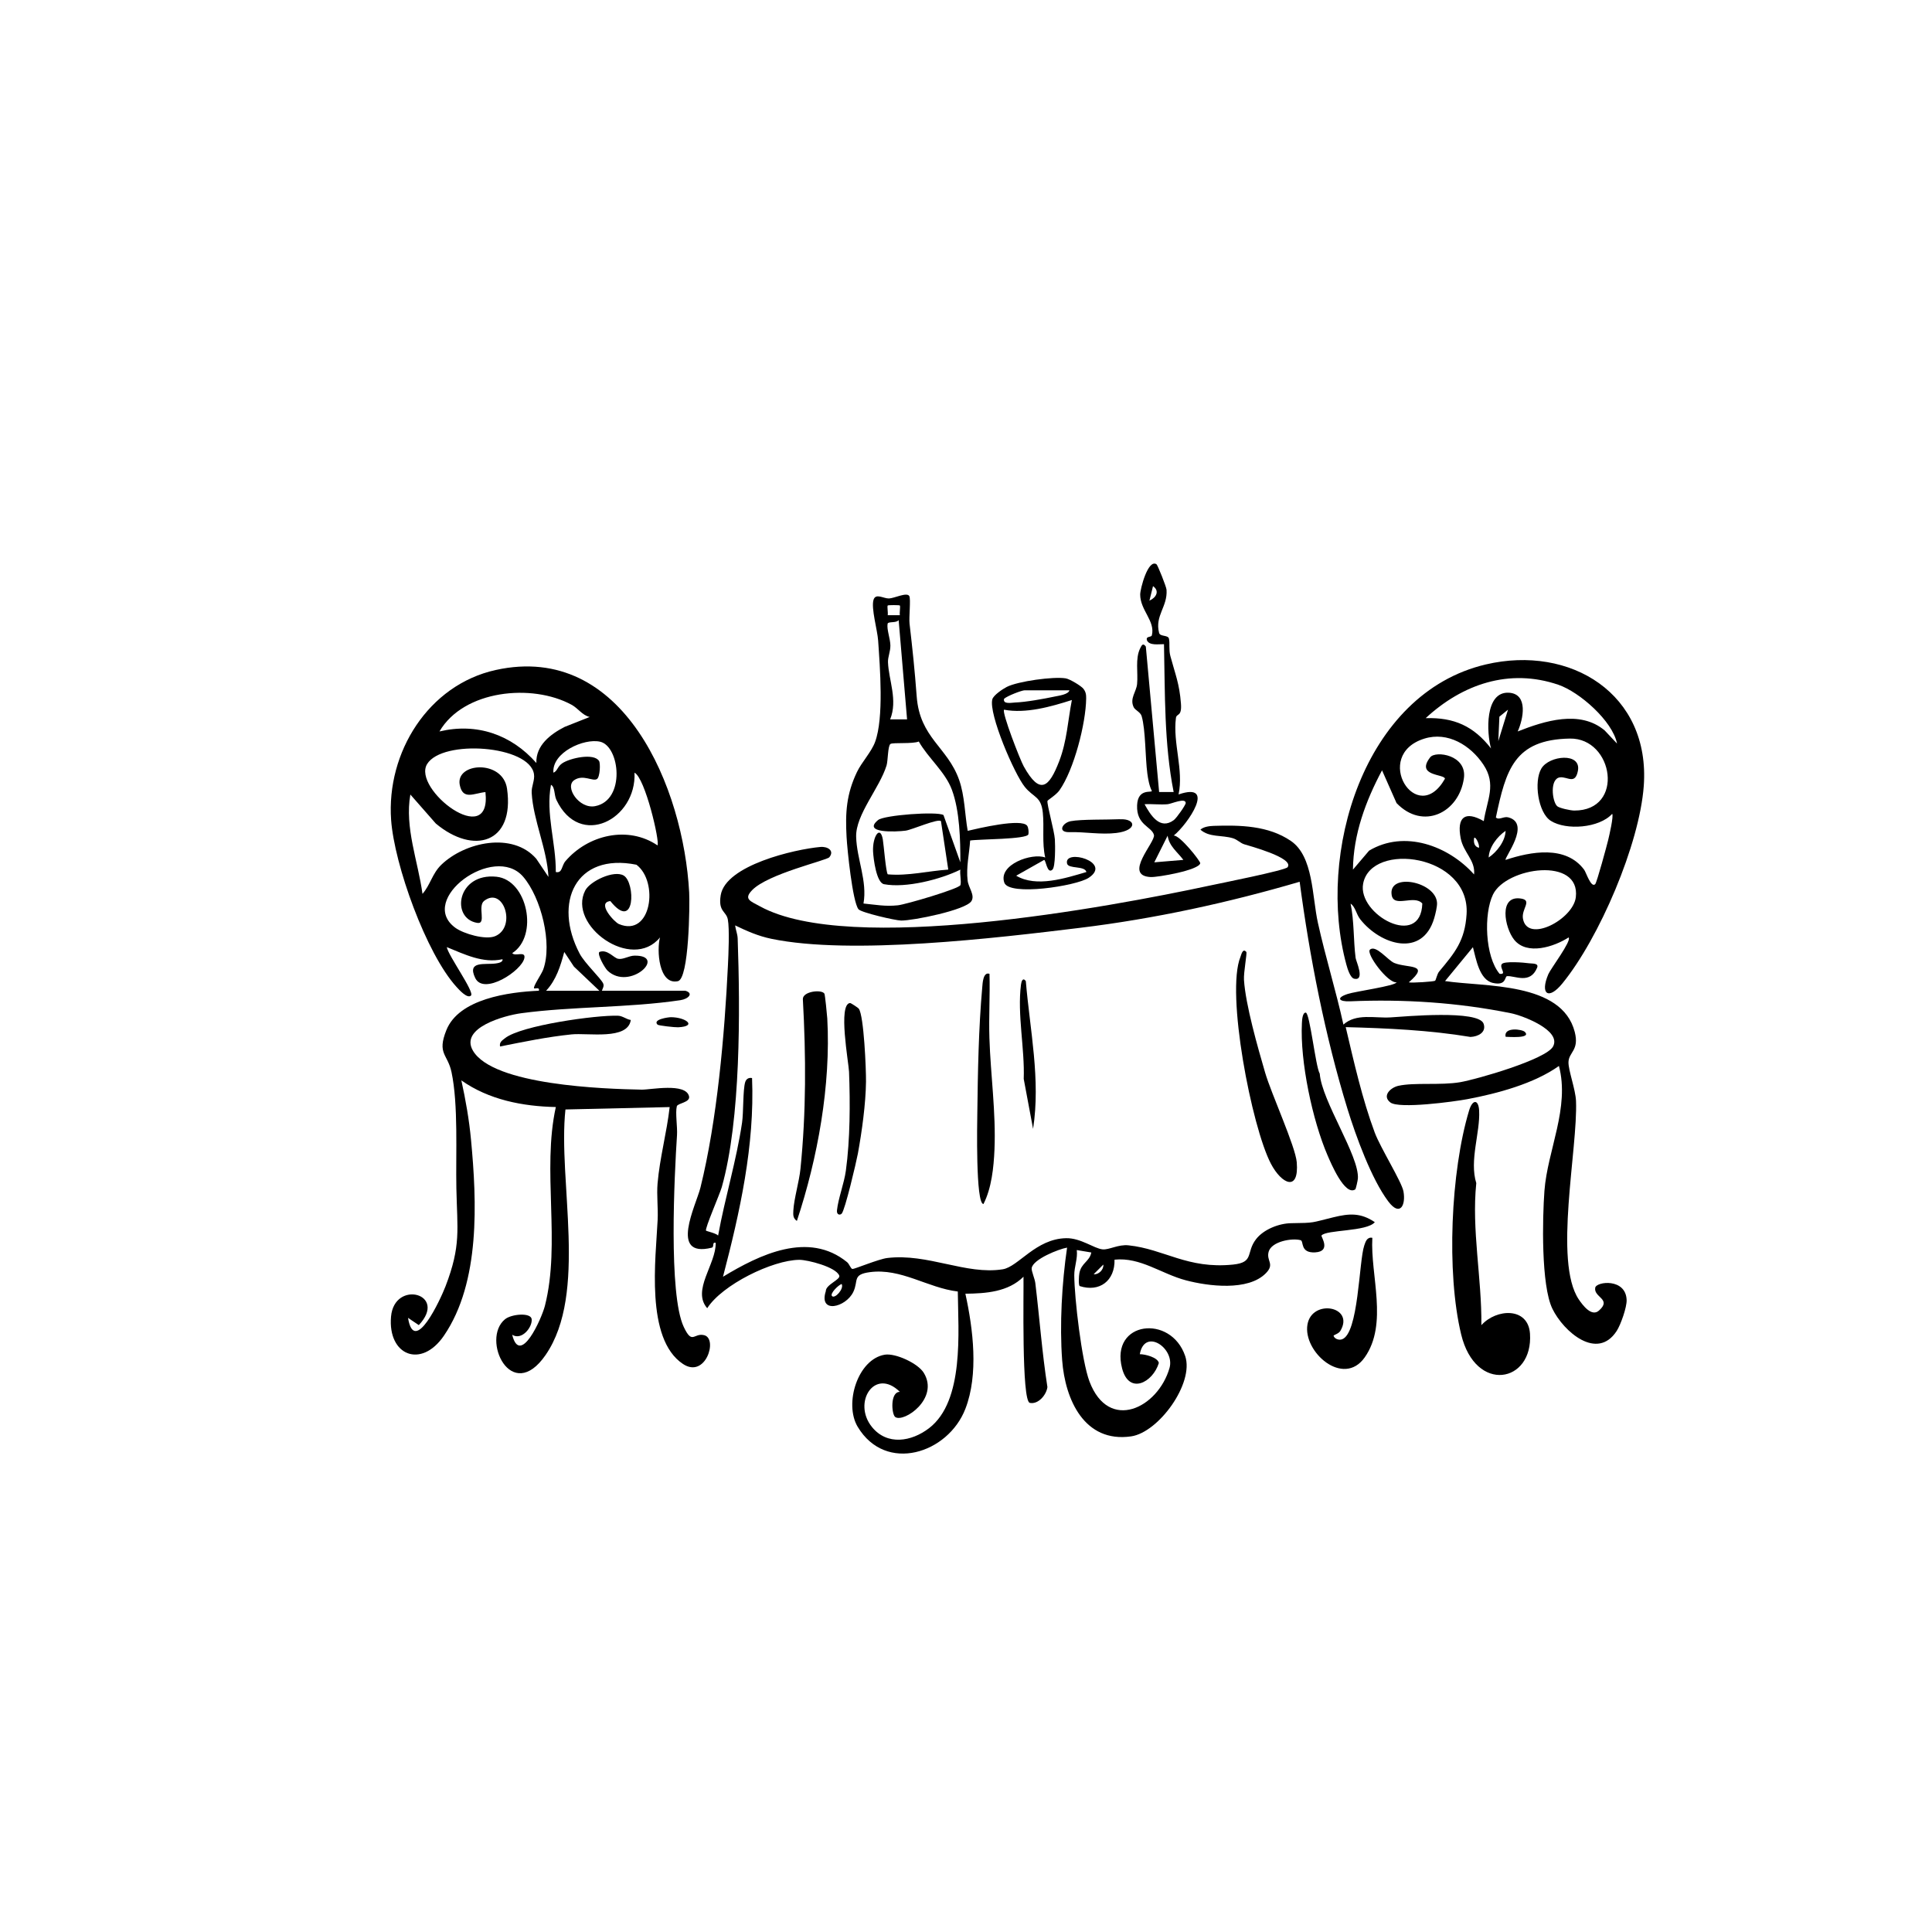 <?xml version="1.0" encoding="UTF-8"?>
<svg id="Layer_1" data-name="Layer 1" xmlns="http://www.w3.org/2000/svg" viewBox="0 0 500 500">
  <path d="M177.38,256.41c2.19.63.82,2.12-1.32,2.44-13.48,2-27.86,1.58-41.16,3.37-4.33.58-15.97,3.76-12.51,9.68,5.24,8.98,34.01,9.92,43.7,10.1,2.28.04,11.34-1.84,12.23,1.7.41,1.62-2.96,1.79-3.16,2.61-.42,1.72.19,5.32.05,7.45-.68,10.4-2.23,41.2,1.74,49.63,2.24,4.77,2.58,1.47,5.31,2.16,3.59.92.33,11.33-5.51,7.44-9.79-6.51-7.03-27.3-6.55-37.29.15-3.08-.28-6.38-.02-9.43.57-6.66,2.38-13.13,3.13-19.76l-26.97.62c-2,18.52,5.87,47.55-5.13,63.53-8.88,12.9-16.82-4.1-10.5-9.25,1.65-1.35,6.71-1.79,6.89,0,.21,2.09-2.59,5.58-5.04,4.03,2.04,8.29,7.62-4.17,8.47-7.52,4.13-16.27-.8-35,2.82-51.42-8.56-.17-17.35-1.87-24.45-6.9,1.11,5.04,2.02,10.22,2.5,15.37,1.5,15.97,2.46,36.82-7,50.69-5.91,8.67-14.57,5.09-13.7-4.91.84-9.66,14.84-5.95,7.19,2.19l-2.79-1.88c1.61,10.02,8.45-4.91,9.7-8.16,4.06-10.56,3.03-14.65,2.81-25.36-.18-8.85.53-21.67-1.26-30.09-1.01-4.72-3.78-4.69-1.34-10.82,3.23-8.15,16.17-9.89,23.95-10.23.27-1.1-1.07-.41-1.24-.63-.33-.43,1.92-3.64,2.36-4.84,2.45-6.72-.54-18.61-5.17-24.02-7.53-8.79-27.5,5.92-17.58,13.19,2.14,1.57,7.87,3.23,10.34,2.17,5.59-2.38,2.12-12.99-2.87-9.13-1.8,1.39.69,6.12-1.81,5.7-6.93-1.16-5.19-13,5.01-11.94,8.03.84,10.96,15.34,4.07,19.77.72.96,3.49-.67,3.14,1.26-.6,3.29-10.52,9.76-12.72,5.18s2.56-3.36,5.34-3.77c.54-.08,1.89-.28,1.72-1.09-5.06,1.12-9.84-1.28-14.42-3.14.33,2.11,7.21,11.6,6.27,12.53s-3.12-1.53-3.74-2.21c-7.86-8.62-16.12-31.67-16.94-43.26-1.23-17.44,9.62-34.91,27.05-38.77,33.22-7.35,48.65,30.74,50.09,57.57.17,3.18-.03,22.34-2.92,22.96-4.99,1.08-5.52-8.16-4.63-11.33-7.3,8.98-24.01-3.17-19.35-12.15,1.24-2.4,7.45-5.37,9.97-3.85,3.03,1.83,3.01,14.69-3.47,6.6-3.64.38,1.02,5.44,2.21,5.94,8.42,3.56,10.38-10.96,4.54-15.35-15.75-3.17-21.63,9.82-14.7,23,1.3,2.48,5.52,6.41,6.1,7.75.29.67-.14,1.26-.34,1.86h21.63ZM152.6,185.55c-1.93-.45-2.95-2.22-4.68-3.16-10.22-5.56-27.91-3.84-34.19,6.91,9.65-2.3,18.61.81,25.08,8.16-.16-4.56,3.64-7.45,7.3-9.33l6.5-2.58ZM155.03,196.92c.4.63.25,4.12-.51,4.67-1.05.77-3.59-1.29-5.93.32-2.54,1.74,1.29,7.52,5.43,6.72,7.94-1.52,6.42-15.52,1.28-16.68-4.18-.94-12.5,2.79-12.08,8.02,1.08-.42.98-1.53,2.27-2.42,1.96-1.35,8.19-2.74,9.54-.62ZM141.94,226.93c-.37-7.19-3.94-14.67-4.34-21.73-.1-1.72.85-3.22.59-4.88-1.16-7.44-23.69-9.04-27.65-2.59s16.78,22.41,15.09,7.26c-2.93.28-5.86,2.2-6.65-1.87-1.12-5.81,11.15-6.61,12.24.99,2.02,14.16-8.66,17.19-18.43,9.02l-6.59-7.51c-1.51,8.55,1.98,17.22,3.14,25.71,2.02-2.29,2.52-5.26,4.87-7.53,6.08-5.86,18.44-8.62,24.58-1.55l3.14,4.68ZM170.16,218.78c.65-.91-3.19-17.45-5.95-18.81.56,12.06-14.16,19.79-20.21,7.05-.63-1.32-.34-3.39-1.41-3.91-1.41,7.52,1.32,14.98,1.25,22.57,1.72.38,1.46-1.6,2.5-2.82,5.8-6.78,16.16-9.28,23.83-4.07ZM141.32,256.41h13.8l-6.59-6.26-2.5-3.78c-.98,3.64-2.06,7.2-4.7,10.04Z"/>
  <path d="M347.64,265.19c3.35-3.02,8.07-1.64,12.22-1.89,3.58-.21,22.86-2.02,24.1,1.65.76,2.24-1.45,3.33-3.41,3.41-10.6-1.76-21.51-2.26-32.28-2.54,2.12,9,4.28,18.62,7.51,27.29,1.48,3.95,6.96,12.71,7.43,15.2.66,3.58-.88,6.66-3.92,2.62-4.35-5.77-8.41-16.96-10.56-23.93-5.79-18.82-9.79-39.3-12.38-58.8-18.52,5.43-37.54,9.57-56.75,11.91-21.76,2.66-59.31,7.14-79.97,2.85-3.41-.71-6.29-1.98-9.38-3.47.14,1.17.62,2.2.66,3.41.65,18.55.83,46.76-4.11,64.32-.51,1.8-4.44,10.79-4.08,11.27.1.13,2.56.66,3.13,1.26,1.78-9.82,4.74-19.36,6.2-29.24.39-2.66.19-8.46.81-10.47.26-.82.92-1.22,1.77-1.04.71,17.43-3.15,34.71-7.52,51.42,9.45-5.73,22.14-11.91,32.12-3.77.58.47.93,1.7,1.39,1.76s6.78-2.57,8.99-2.84c10.52-1.27,20.39,4.43,29.89,2.92,4.04-.64,8.56-7.91,16.41-8.05,3.79-.07,7.2,2.66,9.42,2.89,1.7.18,4.03-1.33,6.75-1.04,9.25.98,15.24,6.19,27.03,4.98,5.56-.57,3.26-3.09,5.96-6.58,1.96-2.53,5.93-4.09,9.1-4.13,6.29-.08,5.04-.11,10.95-1.54,4.11-1,7.02-1.19,10.68,1.27-2.03,2.49-12.59,1.92-13.8,3.46-.19.24,2.62,4.12-1.63,4.36-3.97.22-2.91-2.91-3.76-3.15-2.22-.62-7.55.31-8.29,3-.65,2.37,1.65,3.13-.7,5.53-4.6,4.72-14.98,3.37-20.72,1.85-6.42-1.7-11.75-6.04-18.46-5.34.13,5.46-3.9,8.51-9.05,6.82-.31-.49-.18-2.59-.05-3.31.49-2.69,2.64-3.02,3.09-5.37l-3.76-.63c.27,2.25-.67,4.33-.65,6.55.04,5.93,1.93,22.17,3.94,27.47,5,13.19,17.75,6.84,20.71-3.5,1.46-5.11-6.44-10.51-7.69-3.57,1.4,0,4.66.83,4.93,2.28-1.55,5.05-7.72,8.34-9.52,1.37-3.14-12.21,12.66-14.08,16.34-3.16,2.36,7.01-6.85,19.75-14,20.78-12.08,1.74-17.08-9.51-17.84-19.67-.69-9.23-.07-20.06,1.27-29.18-2.12.35-8.85,3.02-9.16,5.31-.1.75.8,2.7.94,3.86,1.09,8.96,1.74,17.99,3.13,26.92-.26,2.04-2.37,4.54-4.55,4.09s-1.55-28.92-1.64-32.65c-3.96,3.95-9.74,4.34-15.04,4.4,2.01,9.15,3.46,20.87,0,29.79-4.48,11.58-20.61,16.77-27.87,4.65-3.59-5.99.05-17.52,7.01-18.66,2.79-.45,8.59,2.24,10.09,4.69,4.09,6.66-5.14,12.96-7.37,11.45-.98-.67-1.39-6.55,1.19-6.52-6.53-6.44-12.35,2.79-7.22,9.1,3.94,4.85,10.21,3.79,14.76.31,9.18-7.02,7.55-25.04,7.45-35.38-7.85-.95-14.65-6.1-22.77-5.01-4.6.61-2.87,2.21-4.28,5.13-1.94,4.02-9.02,5.73-7.11-.21-.02-1.71,3.88-2.99,3.48-4.03-.86-2.23-8.18-4.09-10.34-4.08-6.95.05-19.98,6.47-23.83,12.52-4.07-4.64,2.33-11.4,2.19-16.92-1.03-.27-.29,1.08-1.02,1.26-11.16,2.76-4.04-11.03-2.92-15.56,4.31-17.41,6.24-39.46,7.11-57.48.14-2.81.44-9.52-.03-11.93-.42-2.14-2.54-1.98-1.84-6.25,1.27-7.77,19.17-11.9,25.79-12.49,1.92-.17,3.7.98,2.32,2.66-.7.84-15.92,4.29-19.99,8.53-2.25,2.34-.43,2.82,2.09,4.2,23.11,12.65,90,.26,116.46-5.42,2.64-.57,19.43-3.9,20.04-4.73,1.8-2.43-10.18-5.59-11.28-5.95-.95-.31-1.72-1.19-2.85-1.54-2.88-.88-6.13-.18-8.43-2.23.82-.76,2.34-.94,3.42-.98,6.8-.22,14.14-.1,19.99,3.9s5.46,14.28,7,21.22c1.95,8.83,4.66,17.5,6.6,26.33ZM283.04,329.77c1.25.16,2.64-1.16,2.5-2.5l-2.5,2.5ZM215.32,335.42c.74.79,3.18-1.88,2.5-3.13-.89.3-3.1,2.5-2.5,3.13Z"/>
  <path d="M405.95,242.61c-3.75,2.42-10.77,4.71-14.08.6-2.48-3.09-4.14-11.67,1.85-10.65,2.88.49-.03,2.69.42,5.2,1.15,6.46,12.99.18,13.68-5.55,1.26-10.59-18.02-7.8-21.44-.7-2.42,5.03-2.07,16.01,1.71,20.51,2.04.27-.14-1.58.58-2.52.62-.81,5.71-.4,7.11-.2.75.11,2.53-.09,2.02,1.15-1.82,4.39-5.76,2-7.78,2.18-.65.06-.1,2.56-3.66,1.75s-4.38-6.36-5.17-9.25l-7.21,8.77c10.17,1.55,30.22.15,33.56,13.16,1.23,4.8-1.56,5.2-1.62,7.84-.05,2.08,1.82,7.01,1.95,10.03.5,12.36-5.85,41.58.71,51.35,1.05,1.56,3.33,4.57,5.21,2.91,3.44-3.03-1.39-3.39-.95-5.92.28-1.63,7.92-2.56,8.13,3.16.07,1.87-1.51,6.36-2.56,8-5.04,7.81-13.74.23-16.65-5.72-2.95-6.06-2.59-23.38-2.06-30.54.79-10.49,6.61-21.49,3.75-32.3-6.42,4.58-15.93,7.13-23.69,8.59-3.51.66-17.68,2.57-19.93.86s.05-3.86,2.06-4.31c4.2-.93,10.89-.07,16-.94,4.26-.73,22.25-5.89,24.04-9.24,2.25-4.21-7.97-8.02-10.87-8.6-13.77-2.79-27.79-3.69-41.68-3.09-2.87.12-3.69-.9-.61-1.9,2.1-.69,12.25-2.06,12.67-3.02-2.28.29-8.02-7.48-6.89-8.46,1.53-1.33,4.64,2.77,6.27,3.45,3.46,1.44,9.51.08,3.77,5.02.92.19,6.42-.18,6.8-.41.23-.14.51-1.73,1.05-2.38,4.07-4.87,6.68-7.97,7.11-14.85.97-15.5-24.69-18.89-26.77-7.91-1.52,8,14.95,17.02,15.31,5.15-2.07-2.39-7.37,1.21-7.93-2.19-.96-5.88,11.36-3.56,11.74,1.98.07.96-.43,3-.73,4.01-3.05,10.32-13.9,6.92-19.13.3-1.06-1.34-1.26-3.25-2.51-4.07.95,4.59.71,9.43,1.3,14.06.11.84,2.52,5.97-.35,5.38-1.05-.22-1.76-2.64-2.03-3.62-7.82-28.5,4.34-70.27,36.07-77.72,21.93-5.15,42.64,7.64,40.88,31.48-1.11,15.07-11.49,39.33-21.05,51.06-3.64,4.47-5.84,2.75-3.64-2.39.63-1.46,6.01-8.55,5.26-9.47ZM418.49,192.44c-1.17-5.88-9.73-13.36-15.18-15.22-12.71-4.35-24.85-.15-34.35,8.64,7.38-.23,12.43,2.08,16.92,7.84-1.14-3.95-1.7-14.83,4.66-14.42,5.03.33,3.68,6.84,2.24,10.02,6.93-2.73,16.11-5.66,22.52-.25l3.19,3.39ZM387.76,191.81l2.51-8.15-2.23,1.82-.28,6.33ZM384,212.51c.83-5.5,3.35-9.46-.1-14.63-3.32-4.99-9.22-8.63-15.3-6.72-13.64,4.27-1.94,23.2,5.35,10.38-.08-1.28-7.69-.59-3.81-5.56,1.39-1.78,9.54-.61,8.72,5.4-1.24,8.99-10.62,13.57-17.44,6.45l-3.75-8.47c-4.23,7.93-7.43,16.54-7.53,25.7l4.18-4.91c9.13-5.47,20.52-1.28,27.17,6.16.37-3.69-2.76-5.66-3.47-9.38-1.03-5.39,1.06-7.23,5.98-4.42ZM402.96,208.61c.53.53,3.53,1.16,4.45,1.16,13.18.05,10.17-18.83-1.14-18.63-14.44.26-16.53,8.13-19.14,20.42.8.77,2.01-.33,3.17-.04,6.1,1.55-1.11,10.56-.65,11.02,6.51-2.16,15.59-3.85,20.33,2.55.5.67,1.79,4.81,2.86,3.72.42-.42,3-9.95,3.35-11.4.28-1.16,1.46-6.22,1.04-6.79-3.34,3.69-11.92,4.34-15.9,1.8-3.28-2.1-4.43-10.16-2.42-13.54s10.38-4.23,9.45.61c-.7,3.64-2.68,1.49-4.59,1.68-2.74.28-2.1,6.15-.81,7.43ZM385.27,221.92c2.15-1.45,4.3-4.26,4.38-6.9-2.15,1.45-4.3,4.26-4.38,6.9ZM382.74,219.41c.26-.82-.94-3.15-1.24-2.51-.17,1.12.04,2.2,1.24,2.51Z"/>
  <path d="M235.32,154.26c.43.72-.12,5.56.07,7.14.79,6.8,1.33,11.9,1.85,18.84.8,10.77,8,13.09,10.99,21.62,1.45,4.15,1.45,8.85,2.21,13.16,2.63-.62,13.99-3.33,15.4-1.3.32.47.43,1.62.31,2.18-.3,1.36-12.89,1.24-15.08,1.63-.21,3.41-1.07,6.91-.65,10.36.22,1.86,1.96,3.77.98,5.32-1.47,2.33-15.17,5.07-18.18,5.03-1.5-.02-10.42-2.08-11.06-2.94-1.53-2.02-2.89-15.4-3.07-18.73-.35-6.26-.04-11.04,2.68-16.75,1.21-2.55,3.75-5.2,4.71-7.83,2.29-6.25,1.26-19.25.78-26.23-.18-2.69-1.86-8.37-1.19-10.54.56-1.79,2.59-.3,3.99-.34s4.62-1.7,5.27-.62ZM232.87,156.7c-.09-.13-3.04-.13-3.13,0-.19.25.12,1.87,0,2.51h3.14c-.12-.64.18-2.25,0-2.51ZM234.75,186.17l-2.18-25.7c-.58.85-2.74.29-2.86.96-.26,1.48.69,3.8.72,5.62.02,1.57-.67,2.97-.62,4.32.17,4.62,2.58,9.81.56,14.8h4.38ZM237.79,191.9c-1.55.68-6.65.21-7.33.63-.71.44-.64,4.35-1.02,5.57-1.79,5.85-8.02,12.72-7.87,18.46s2.94,11.45,1.9,17.27c3.18.31,5.62.81,8.91.46,2.07-.23,15.97-4.31,16.19-5.25.26-1.08-.21-2.76-.03-3.98-5.11,2.53-14.12,4.84-19.75,3.77-1.97-.37-2.74-6.51-2.84-8.45-.19-3.82,1.84-7,2.52-3.15.23,1.27.8,8.58,1.29,9.05,5.28.46,10.42-.88,15.65-1.23l-1.89-12.54c-.76-.75-7.51,2.24-9.14,2.46-2.45.33-11.35.72-7.13-2.75,1.55-1.28,15.25-2.29,16.92-1.29l4.37,12.24c0-5.82-.15-13.29-2.2-18.8-1.72-4.63-6.18-8.24-8.56-12.47Z"/>
  <path d="M299.32,146.06c.29.2,2.53,5.79,2.58,6.57.3,4.43-3.07,6.66-1.93,11.16.26,1.02,2.32.5,2.55,1.48.28,1.21-.08,2.84.37,4.52,1.23,4.6,2.35,7.1,2.74,12.33.26,3.46-1.14,2.44-1.3,3.69-.84,6.45,2.04,13.46.68,19.79,9.97-3.39,2.34,7.78-1.26,10.65,1.57-.17,6.97,6.66,6.87,7.16-.36,1.8-11.01,3.66-12.84,3.57-7.25-.38,1.33-9.09.86-10.9-.57-2.19-4.57-2.51-4.36-7.67.18-4.55,3.94-3.12,3.81-3.74-.67-1.31-.96-3.03-1.16-4.49-.56-4.18-.43-11.25-1.47-14.84-.31-1.07-1.69-1.53-2.07-2.33-1.08-2.28.7-3.95.89-6,.28-2.95-.53-6.55.8-9.24.42-.85.73-1.44,1.46-.44l3.44,37.64h3.76c-2.48-12.54-2.22-25.5-2.5-38.26-1.32-.03-3.71.43-4.39-.95-.43-1.22,1.1-.75,1.25-1.34.92-3.72-3.01-6.46-3.02-10.56,0-1.46,2.03-9.29,4.24-7.82ZM297.47,155.45c1.77-.8,2.7-2.5.93-3.76l-.93,3.76ZM296.21,208.13c1.6,2.93,4.03,6.74,7.57,4.11.71-.53,3.09-3.9,3.08-4.43-.04-1.46-3.71.24-4.69.32-1.97.17-3.99-.11-5.96,0ZM306.25,222.54c-1.56-2.1-3.64-3.48-4.07-6.26l-3.45,6.89,7.52-.63Z"/>
  <path d="M383.38,342.95c3.85-4.29,12.11-4.75,12.58,2.2.86,12.77-14.09,15.6-17.81.2-3.86-15.96-2.7-42.22,2.05-57.95.9-2.99,2.45-2.9,2.6.04.3,5.65-2.57,12.89-.74,18.75-1.24,12.09,1.44,24.57,1.32,36.75Z"/>
  <path d="M280.34,178.2c.65.79.78,1.56.76,2.56-.08,6.47-3.15,18.47-6.94,23.81-.84,1.17-3.05,2.51-3.08,2.71-.15,1.01,1.78,7.75,1.92,9.95.09,1.44.17,7.09-.63,7.83-1.4,1.3-1.71-2.71-2.18-2.5l-7.2,4.07c5.22,3.11,12.71.65,18.17-.95-.41-1.71-4.68-.73-5.01-2.2-.87-3.92,11.88-.42,5.58,3.71-3.21,2.11-20.59,4.79-21.82,1.23-1.62-4.69,7.19-7.78,10.59-6.5-.87-3.8-.23-7.8-.62-11.6-.45-4.29-2.35-3.84-4.64-6.64-2.72-3.32-9.42-18.92-8.43-22.69.28-1.07,2.71-2.69,3.73-3.21,2.86-1.47,12.12-2.75,15.27-2.22,1.06.18,3.94,1.92,4.54,2.65ZM276.77,178.65h-11.6c-.74,0-4.52,1.45-5.32,2.2-.36,1.51,1.99.99,2.84.96,2.77-.09,7.55-.97,10.35-1.56.95-.2,3.47-.52,3.73-1.6ZM277.4,181.16c-5.41,1.74-11.95,3.58-17.55,2.51-.62.71,4.13,12.93,5.09,14.66,4.22,7.6,6.57,5.44,9.18-1.33,2.01-5.22,2.23-10.42,3.28-15.84Z"/>
  <path d="M322.55,246.38c.23.28-.73,5.29-.61,7.2.41,6.48,3.58,17.51,5.47,24,1.6,5.5,7.85,19.1,8.19,23.22.63,7.75-3.91,5.67-6.69.37-4.97-9.47-11.71-44.21-7.88-53.54.19-.46.57-2.4,1.53-1.25Z"/>
  <path d="M355.16,320.37c-.55,9.65,4.16,22.23-1.98,30.93-5.54,7.84-16.03-1.47-14.81-8.52,1.16-6.69,12.28-4.76,8.53,1.63-.51.87-1.87,1.04-1.76,1.34.26.73,1.3,1.14,2.12.88,4.37-1.36,4.41-20.25,5.81-24.3.33-.95.69-2.26,2.09-1.98Z"/>
  <path d="M213.35,257.13c.17.28.69,5.5.75,6.46.95,17.24-2.48,36.16-7.87,52.39-1.05-.75-.96-1.58-.91-2.72.16-3.01,1.5-7.42,1.84-10.76,1.49-14.76,1.44-29.09.62-43.9-.08-2.05,4.86-2.6,5.56-1.46Z"/>
  <path d="M350.74,307.81c-2.72,1.83-6.38-6.98-7.16-8.78-3.92-9.06-7.15-24.37-6.65-34.17.04-.7.1-2.79.99-2.8,1.06-.02,2.55,14.05,3.63,15.8.54,7.14,10.26,21.3,9.87,27.14-.03.51-.53,2.71-.67,2.81Z"/>
  <path d="M217.82,314.1c-.44.44-1.34.32-1.21-.89.34-3.12,1.85-6.94,2.3-10.25,1.1-8,1.13-17.45.82-25.57-.09-2.37-2.92-17.6.28-17.81.17-.01,2.02,1.17,2.25,1.48,1.32,1.81,1.9,15.74,1.86,18.89-.07,5.74-1.06,12.9-2.1,18.59-.4,2.16-3.34,14.7-4.2,15.56Z"/>
  <path d="M256.08,252.02c.16,5.53-.2,11.11-.02,16.64.3,9.46,1.72,19.33,1.31,28.85-.2,4.61-.75,9.99-2.85,14.09-2.06,0-1.62-21.19-1.59-23.55.13-10.6.33-21.97,1.28-32.58.09-.98.2-4.01,1.87-3.45Z"/>
  <path d="M163.25,263.97c-.76,5.29-11.08,3.29-15.34,3.73-6.23.64-12.38,1.91-18.5,3.13-.22-1.12.55-1.56,1.29-2.15,4.16-3.31,23.69-6.02,29.25-5.81,1.22.05,2.12.93,3.3,1.1Z"/>
  <path d="M265.48,253.9c1.07,12.7,3.86,25.51,1.88,38.25l-2.42-12.93c.29-7.82-1.7-16.66-.71-24.39.11-.86.47-1.97,1.25-.93Z"/>
  <path d="M157.21,251.17c-.67-.64-2.72-4.19-2.1-4.8,2.07-.79,3.65,1.5,4.84,1.76,1.28.27,2.82-.79,4.24-.81,8.65-.13-1.27,9.31-6.99,3.85Z"/>
  <path d="M289.83,212.02c4.25-.19,4.56,2.88-.91,3.55-4.04.49-8.11-.32-12.15-.21-3.16.09-1.84-2.42.33-2.84,2.72-.52,9.37-.35,12.73-.51Z"/>
  <path d="M170.17,265.18c-1.37-1.37,2.82-1.93,3.45-1.93,3.84,0,6.96,2.35,1.89,2.61-.82.04-5.09-.43-5.34-.68Z"/>
  <path d="M394.66,267.08c1.7,1.77-4.52,1.23-5.01,1.24-.57-2.59,4.29-2,5.01-1.24Z"/>
</svg>